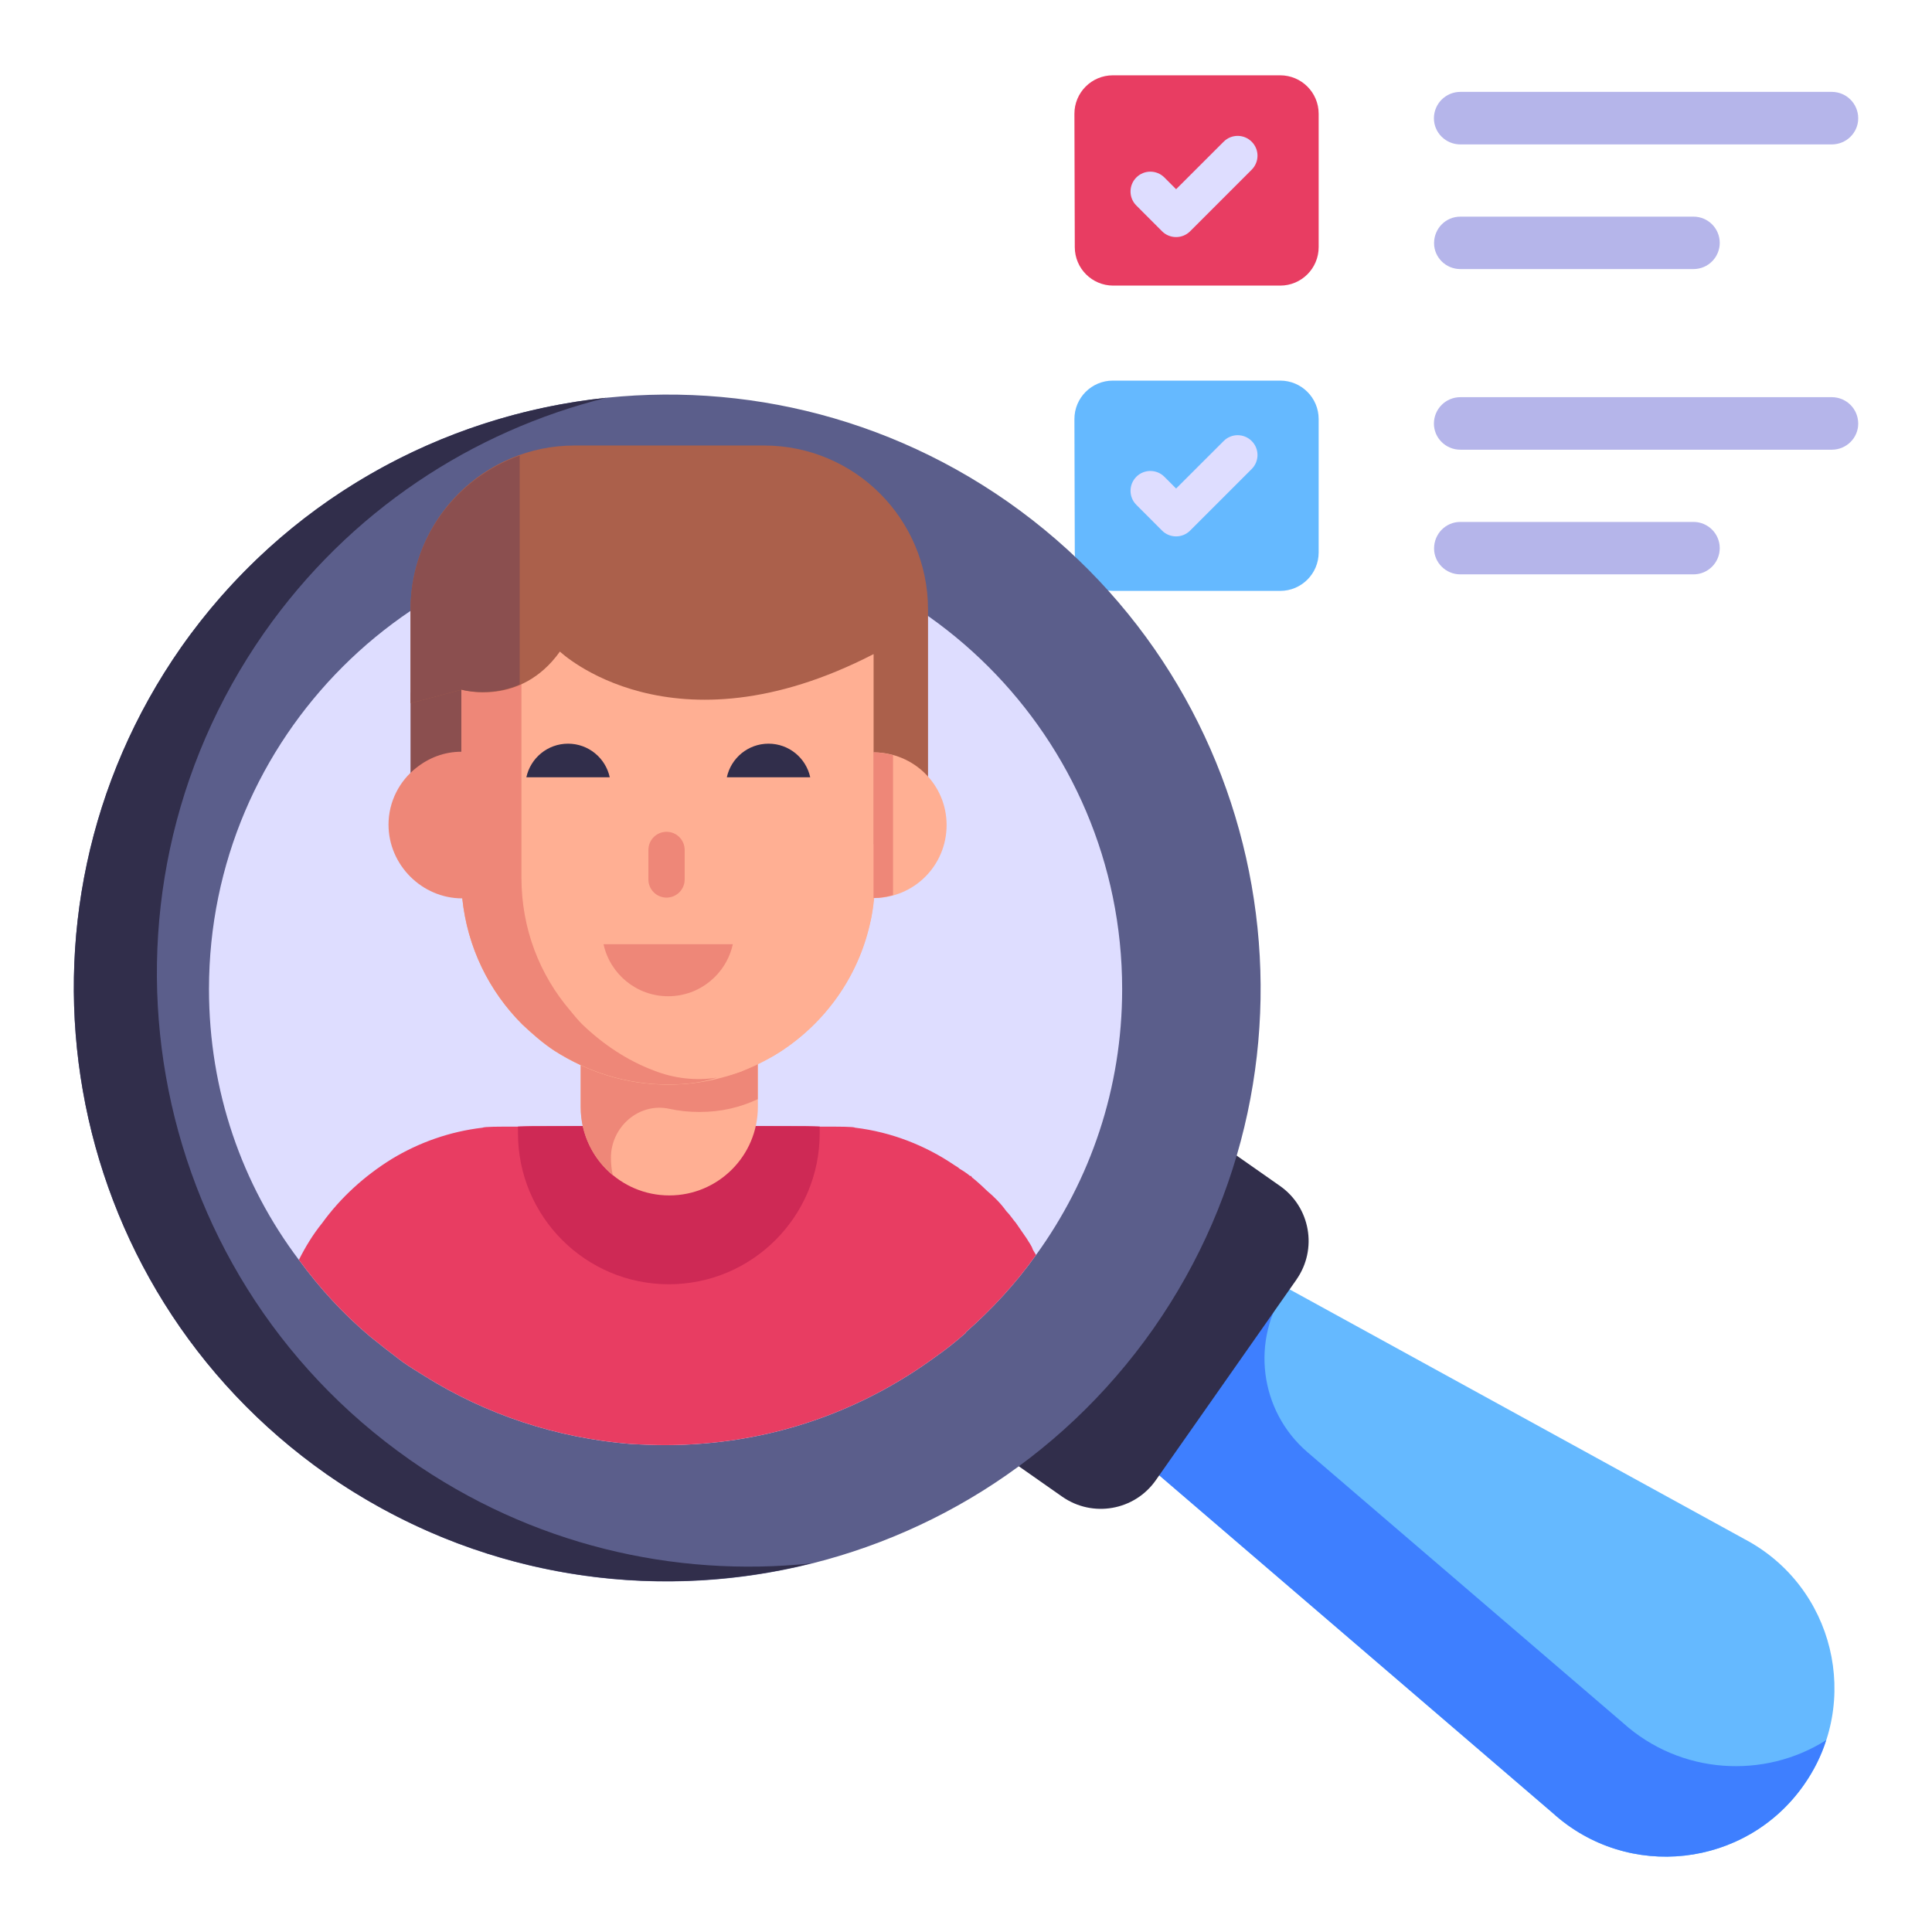<svg xmlns="http://www.w3.org/2000/svg" id="Layer_1" height="512" viewBox="0 0 52 52" width="512"><g id="_x32_9"><path d="m28.928 6.655-.01-3.59c-.002-.573.462-1.038 1.035-1.038h4.504c.571 0 1.035.463 1.035 1.035v3.59c0 .571-.463 1.035-1.035 1.035h-4.494c-.57 0-1.033-.461-1.035-1.032z" fill="#e83d62"></path><path d="m28.928 14.872-.01-3.59c-.002-.573.462-1.038 1.035-1.038h4.504c.571 0 1.035.463 1.035 1.035v3.59c0 .571-.463 1.035-1.035 1.035h-4.494c-.57 0-1.033-.461-1.035-1.032z" fill="#65b9ff"></path><path d="m31.277 6.225c.1.101.236.156.378.156s.277-.056.377-.156l1.657-1.657c.209-.209.209-.547 0-.754-.209-.209-.546-.209-.754 0l-1.28 1.279-.315-.316c-.209-.209-.547-.209-.755-.001-.209.209-.209.547-.001.755z" fill="#deddff"></path><path d="m31.655 14.437c.142 0 .277-.056.377-.156l1.657-1.657c.209-.208.209-.547 0-.754-.209-.209-.546-.209-.754 0l-1.28 1.279-.315-.316c-.209-.209-.547-.209-.755-.001s-.209.547-.001.755l.693.694c.1.101.236.156.378.156z" fill="#deddff"></path><g fill="#b5b5ea"><path d="m50.014 3.185c0 .385-.317.702-.712.702h-9.996c-.394 0-.712-.317-.712-.702 0-.394.318-.712.712-.712h9.996c.395 0 .712.317.712.712z"></path><path d="m46.287 6.536c0 .39-.316.706-.706.706h-6.277c-.39 0-.706-.316-.706-.696 0-.399.316-.715.706-.715h6.277c.39 0 .706.316.706.706z"></path></g><g fill="#b5b5ea"><path d="m50.014 11.402c0 .385-.317.702-.712.702h-9.996c-.394 0-.712-.317-.712-.702 0-.394.318-.712.712-.712h9.996c.395 0.0.712.317.712.712z"></path><path d="m46.287 14.753c0 .39-.316.706-.706.706h-6.277c-.39 0-.706-.316-.706-.696 0-.399.316-.715.706-.715h6.277c.39 0.0.706.316.706.706z"></path></g><g><path d="m46.942 41.419-12.436-6.827-3.48 4.964 10.768 9.244c2.023 1.83 5.192 1.474 6.758-.759l0-0c1.571-2.241.815-5.351-1.609-6.621z" fill="#65b9ff"></path><path d="m49.151 46.838c-.13.42-.336.827-.602 1.206-1.56 2.225-4.733 2.589-6.757.753l-10.77-9.241 3.482-4.968.132.069-0.0 0c-.982 1.4-.741 3.317.557 4.431l8.483 7.278c1.561 1.409 3.818 1.521 5.474.471z" fill="#3e7fff"></path><path d="m34.895 34.44-3.786 5.4c-.573.818-1.701 1.016-2.52.443l-1.316-.922 5.862-8.363 1.316.922c.818.573 1.016 1.701.443 2.52z" fill="#312e4b"></path><g><g><g><g><path d="m31.041 35.765c-5.074 7.217-15.025 8.965-22.255 3.911-7.215-5.065-8.965-15.025-3.911-22.255 5.074-7.217 15.033-8.967 22.255-3.911 7.215 5.065 8.967 15.033 3.911 22.255z" fill="#5b5e8b"></path><path d="m11.021 39.284c3.277 2.297 7.12 3.181 10.811 2.795-4.329 1.085-9.092.354-13.045-2.403-7.215-5.065-8.965-15.025-3.911-22.255 2.768-3.938 6.996-6.249 11.443-6.715-3.601.896-6.911 3.045-9.208 6.323-5.054 7.231-3.304 17.19 3.911 22.255z" fill="#312e4b"></path></g></g></g></g></g><g><g><path d="m30.203 26.62c0 2.682-.86 5.146-2.318 7.158-.539.758-1.181 1.458-1.895 2.085v.015c-.262.233-.539.452-.831.656-1.779 1.297-3.892 2.128-6.21 2.318-.35.029-.7.044-1.05.044-.306 0-.612-.015-.904-.029-2.026-.16-3.921-.802-5.554-1.822-.204-.131-.408-.248-.612-.394-.292-.219-.569-.437-.86-.671-.729-.612-1.37-1.312-1.924-2.07-1.531-2.026-2.42-4.548-2.42-7.289 0-6.778 5.51-12.274 12.289-12.274 6.779 0 12.289 5.496 12.289 12.274z" fill="#deddff"></path><g><path d="m27.885 33.777c-.539.758-1.181 1.458-1.895 2.085v.015c-.262.233-.539.452-.831.656-1.779 1.297-3.892 2.128-6.21 2.318-.35.029-.7.044-1.05.044-.306 0-.612-.015-.904-.029-2.026-.16-3.921-.802-5.554-1.822-.204-.131-.408-.248-.612-.394-.292-.219-.569-.437-.86-.671-.729-.612-1.37-1.312-1.924-2.07.175-.35.379-.685.627-.991.496-.685 1.137-1.268 1.866-1.72.743-.452 1.574-.743 2.449-.846.058-.029.408-.029.948-.029.248-.015.525-.015.846-.015h.845.044 5.554c.306 0 .598 0 .846.015.539 0 .904 0 .947.029.977.117 1.895.481 2.668 1.006.044.029.102.058.146.102.102.058.19.117.277.19h.029c.015.029.015.029.044.058.015 0 .029.029.058.044.117.102.233.204.335.306.19.16.364.335.51.539.102.102.175.219.262.321l.292.423c.058.102.131.19.16.291.029.044.058.102.087.146z" fill="#e83d62"></path><path d="m22.062 30.321v.185c0 2.24-1.82 4.06-4.06 4.06-2.24 0-4.06-1.82-4.06-4.06v-.185c.243-.008.528-.008.839-.008 1.82-.017 4.622-.017 6.442 0 .31 0 .596 0 .839.008z" fill="#ce2955"></path></g></g><path d="m20.398 27.736-0 2.055c-0 1.316-1.067 2.384-2.384 2.384h-0c-1.316 0-2.384-1.067-2.384-2.384l0-2.055c.736.516 1.436.824 2.384.824.948-0 1.648-.308 2.384-.824z" fill="#ffaf93"></path><path d="m15.629 27.74v2.055c0 .738.335 1.401.864 1.837-.033-.151-.05-.31-.05-.47v-0c0-.834.757-1.496 1.572-1.318.252.055.519.085.81.085.596 0 1.099-.126 1.569-.344v-1.845c-.738.512-1.434.822-2.382.822-.948 0-1.652-.31-2.382-.822z" fill="#ee8778"></path><g><g><g><g><path d="m23.555 16.221v7.405c0 3.074-2.492 5.567-5.567 5.567h-0c-3.074 0-5.567-2.492-5.567-5.567v-7.405z" fill="#ffaf93"></path><path d="m23.545 16.215v7.41c0 .185 0 .346-.023.508-.023.254-.046.485-.115.739-.323 1.431-1.2 2.632-2.378 3.416-.116.069-.208.138-.323.185-.254.138-.508.254-.762.369-.208.069-.415.138-.646.162-.416.138-.854.185-1.316.185-1.131 0-2.17-.346-3.047-.9-.323-.208-.6-.462-.877-.716-.9-.9-1.477-2.078-1.616-3.393l-.023-.554v-7.41h11.126z" fill="#ffaf93"></path><path d="m12.42 18.234v3.642h-1.371v-3.222c.38-.263.85-.42 1.371-.42z" fill="#8b4f4f"></path></g><g><g><path d="m18.428 22.876v.795c0 .27-.218.488-.488.488-.27 0-.488-.218-.488-.488v-.795c0-.27.218-.488.488-.488.135 0 .257.054.345.143.088.088.143.211.143.345z" fill="#ee8778"></path></g><path d="m16.244 25.413c.174.801.887 1.401 1.74 1.401.853 0 1.566-.6 1.74-1.401z" fill="#ee8778"></path></g></g><g fill="#312e4b"><path d="m16.411 20.92c-.112-.517-.572-.904-1.122-.904-.55 0-1.01.387-1.122.904z"></path><path d="m21.807 20.92c-.112-.517-.572-.904-1.122-.904-.55 0-1.01.387-1.122.904z"></path></g></g><path d="m19.298 29.004c-.416.138-.854.185-1.316.185-1.131 0-2.17-.346-3.047-.9-.323-.208-.6-.462-.877-.716-.9-.9-1.477-2.078-1.616-3.393-1.085 0-1.985-.9-1.985-1.985 0-.623.3-1.177.739-1.523.346-.277.762-.439 1.223-.439v-1.547c0-1.039.67-1.916 1.616-2.193v7.133c0 1.362.485 2.608 1.316 3.578.092.115.208.254.323.369.554.531 1.2.969 1.939 1.246.531.208 1.131.277 1.685.185z" fill="#ee8778"></path><g><path d="m20.564 11.991h-5.1c-2.438 0-4.414 1.976-4.414 4.414v2.522l1.384-.366v.004s1.571.467 2.636-1.028c0 0 3.005 2.871 8.443.068v5.116h1.465v-6.316c-0-2.438-1.976-4.414-4.414-4.414z" fill="#ab604b"></path><path d="m13.987 12.263c-1.708.609-2.938 2.225-2.938 4.142v2.522l1.384-.366v.004s.744.207 1.554-.141v-6.161z" fill="#8b4f4f"></path></g><path d="m25.478 22.205c0 1.091-.875 1.967-1.967 1.967v-3.922c1.091 0 1.967.875 1.967 1.956z" fill="#ffaf93"></path><path d="m24.036 20.328c-.168-.046-.341-.079-.525-.079v3.922c.183 0 .357-.033.525-.079z" fill="#ee8778"></path></g></g></g></svg>